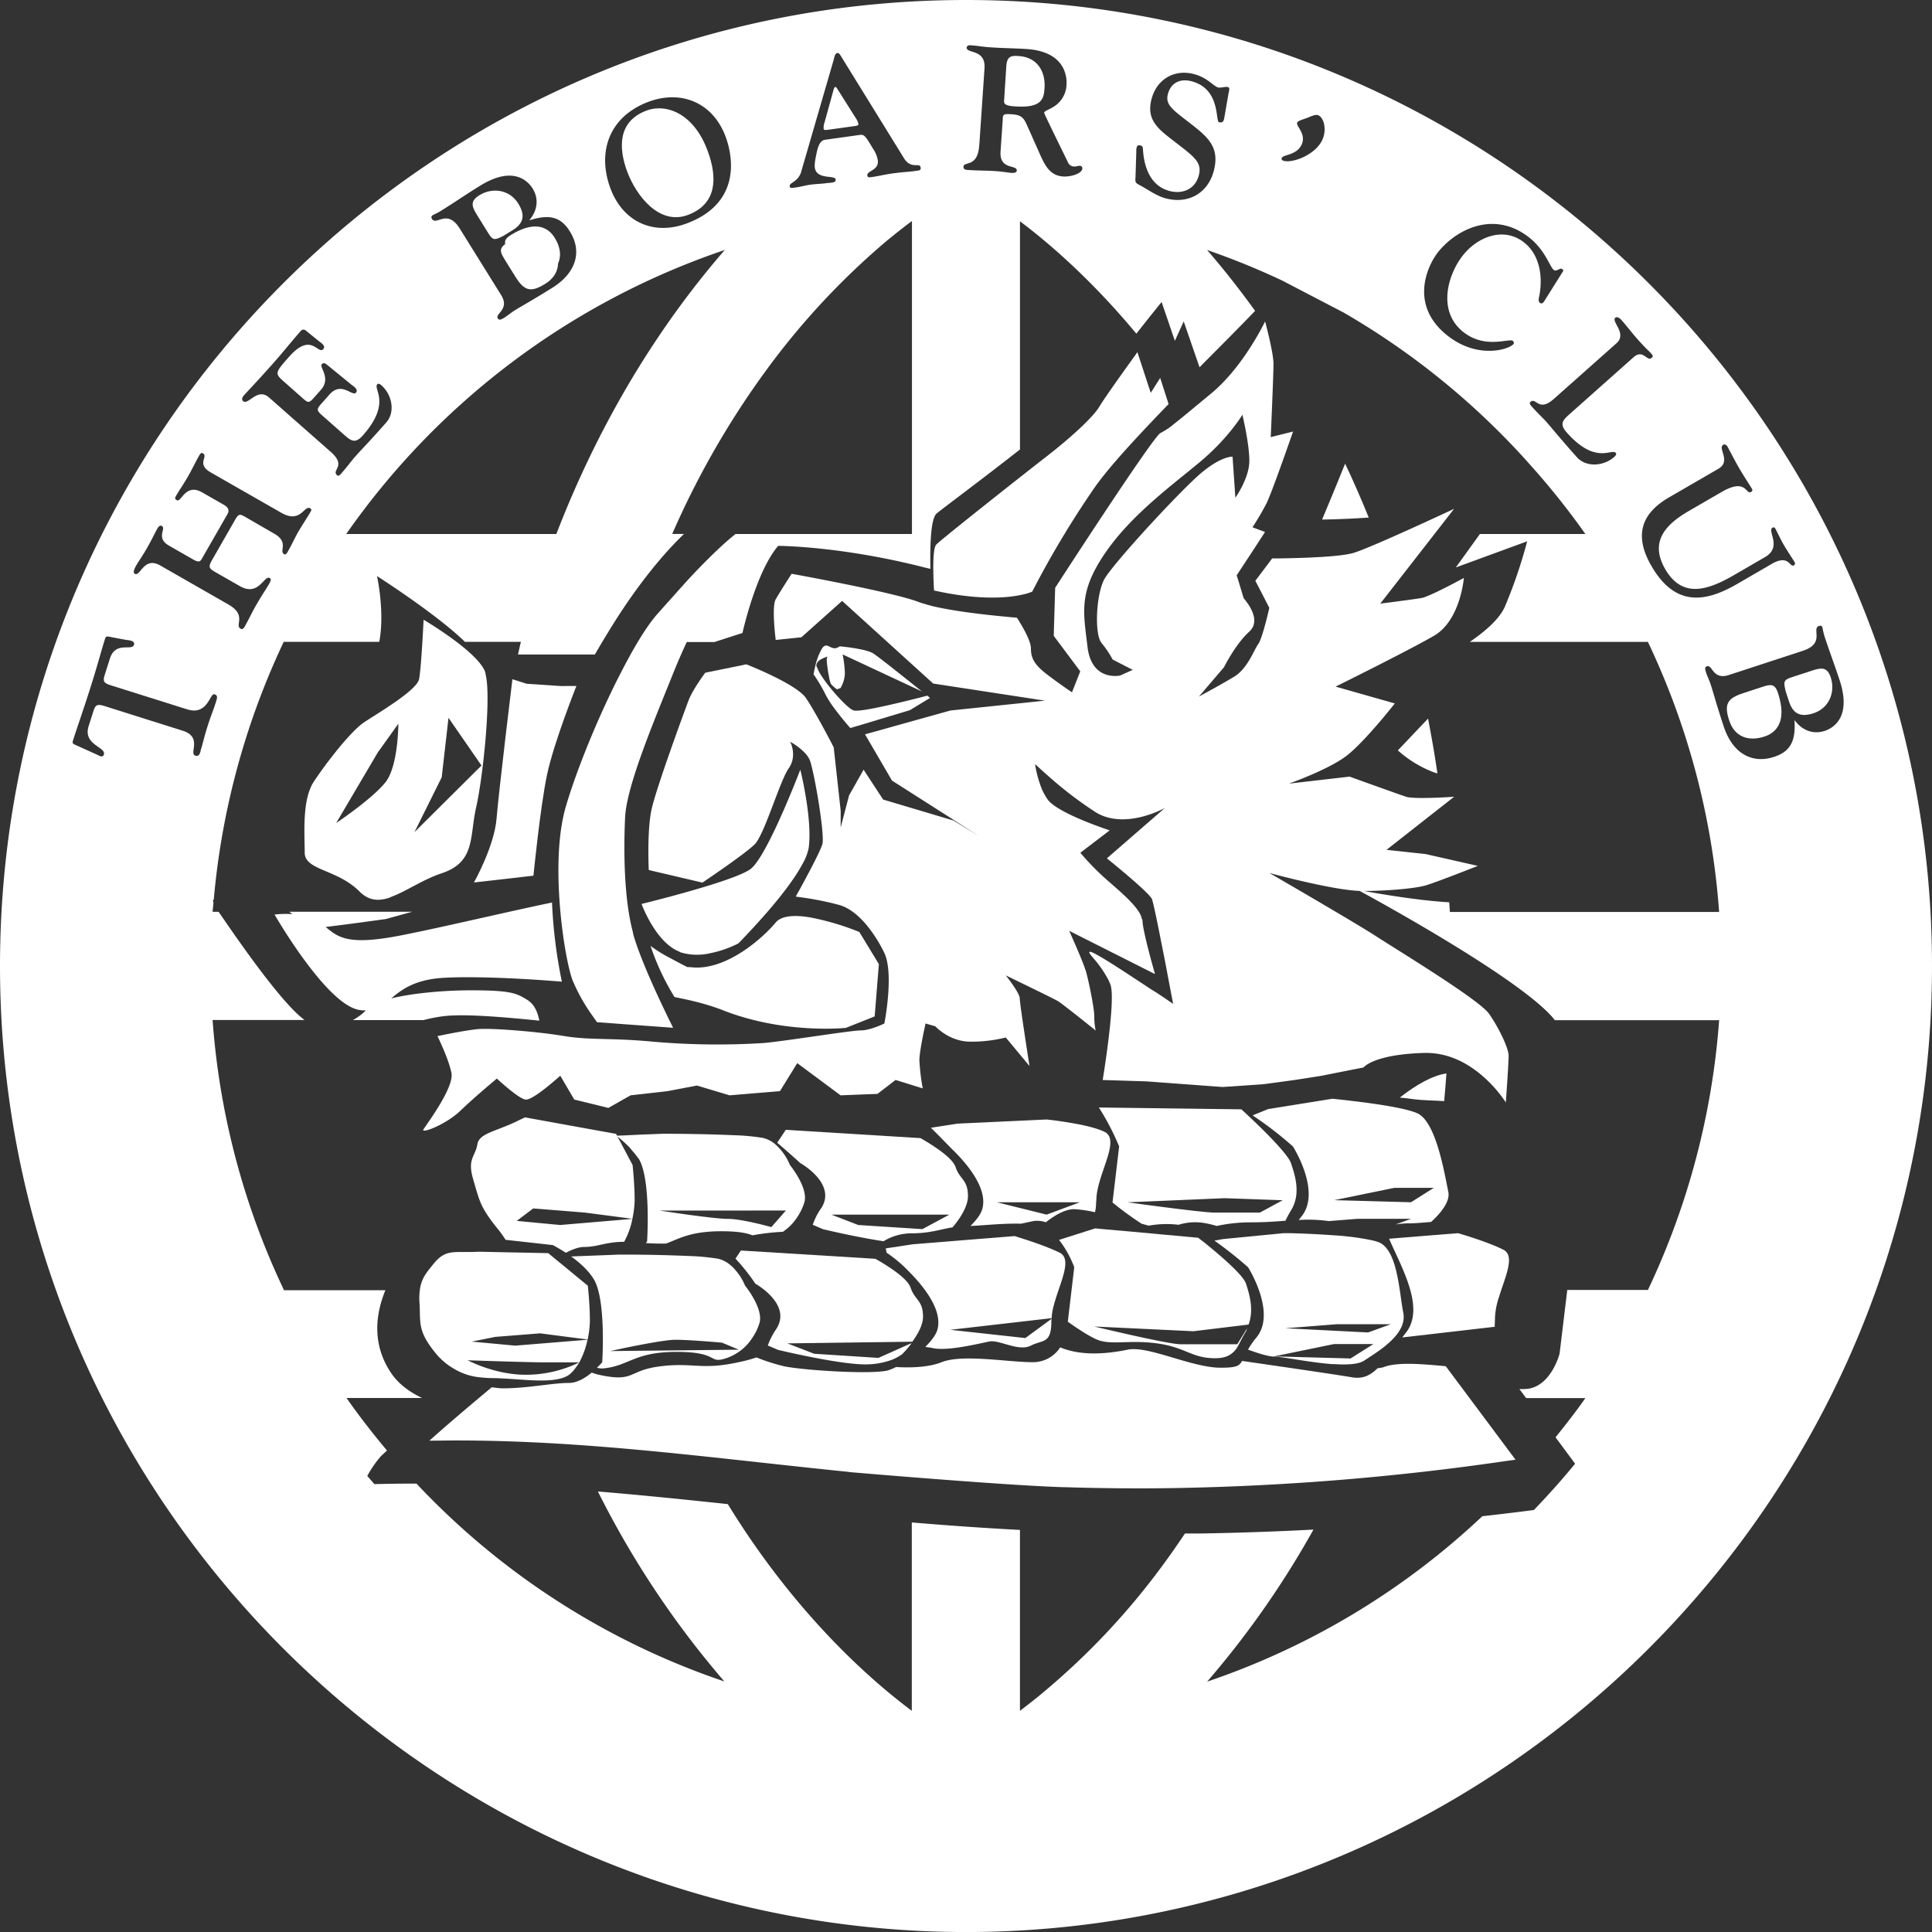 <svg xmlns="http://www.w3.org/2000/svg" viewBox="0 0 854.27 854.27"><rect x="0" y="0" width="854.27" height="854.27" fill="#333333" stroke="none"/><defs><style>.cls-1{fill:#fff;}</style></defs><title>Asset 2</title><g id="Layer_2" data-name="Layer 2"><g id="Layer_1-2" data-name="Layer 1"><path class="cls-1" d="M129.13,404.2a42.93,42.93,0,0,0-7.73.18s22,38.33,36.6,42a15.64,15.64,0,0,0,3.75.42,25.83,25.83,0,0,1-5.69,4.25h31.2a72.47,72.47,0,0,1,9-1.74c8.44-1,24.23.14,42.22,2-.69-3.38-1.92-7.12-5.46-9.28-4.66-2.84-6.91-4.14-24.88-4.14-11.82,0-25.66,1.25-35.15,3.57,4.37-3.68,9.88-8,21.76-9,10.74-.82,31.59-.22,53.69,1.6a219.88,219.88,0,0,1-4.36-35c-20.22,4.21-46.91,10.59-65.9,14.37-24.22,4.85-28.49,1.14-34.2-3.56,10-1.17,26.64-3.51,26.64-3.51l11.67-3.22H127.91a13.21,13.21,0,0,1,1.22,1"/><path class="cls-1" d="M584.58,229.72s8.07,0,20.63-.87q-5-12.38-10.44-23.83c-4.94,12.25-10.18,24.7-10.18,24.7"/><path class="cls-1" d="M618.08,331.8a51.23,51.23,0,0,0,15.78,9.64c.49.19,1.1.37,1.72.54-1.19-8.31-2.62-16.32-4.14-24.24Z"/><path class="cls-1" d="M619,485.33c1.58.14,3.26.31,5,.56,5.49.77,10.33.65,14.57,1,.39-4,.67-8.14,1-12.24-6.26.88-13.61,5.17-20.6,10.64"/><path class="cls-1" d="M375.33,650.89s73.39,6.3,96.8,6.74c15.28.45,31.1.62,47.63.34A1148.64,1148.64,0,0,0,665.31,646.1c1.51-.22,3.34-.45,4.81-.66l-30.85-41.35c-10.19-.93-21.52-2-27.63.47a19.12,19.12,0,0,1-2.51.44c-3.07,3-6.39,4.86-11.3,4-8.91-1.5-37.95-5.69-48.62-7.24-1.23,2.3-2.67,3-9.48,3-12.81,0-31.82-9.78-41-8-7.15,1.46-19.59,3.34-29.94-1a14.33,14.33,0,0,1-12.14,6.56c-11,0-31.12-3.68-40.28,0-6.37,2.53-15.25,2.44-20.15,2.13a26.85,26.85,0,0,1-3.65,1.52c-7.35,1.82-36.63,0-45.77-1.82a85.56,85.56,0,0,1-12.31-3.94,63.07,63.07,0,0,1-7.85,2.1c-16.45,3.66-20.11,0-34.74,1.84s-11,7.34-27.48,3.64a28,28,0,0,1-2.77-.88c-2.76,2.29-6.39,4.58-10.05,4.58-7.33,0-18.32,2.39-29.3,2.39-1.5,0-3.25-.3-4.89-.46-9.51,7.94-19.91,16.74-27.54,23.6,3.88,0,7.86-.09,11.92-.09,58.46,0,112.84,7.77,173.53,13.9"/><path class="cls-1" d="M456.41,261.6a419.48,419.48,0,0,1,27.44-45.81c6.7-9.63,19.67-23.45,32.86-37.13L513,167.11l-4.18,6.59-5.9-18s-.2.3-.59.85c-2.72,3.77-13.78,19.12-16.21,23.23-2.75,4.69-12.81,13.86-23.08,21.83S416.76,238,414,240.78c-1.66,1.7-1.46,12.07-1,20.32,30.3,6.75,43.41.5,43.41.5"/><path class="cls-1" d="M374.17,454.43l12.58-5,1.86-23.12L380.52,413l-.55-.91a117,117,0,0,0-21.58-6.41,7,7,0,0,1-.71-.12c-6.3-1-12.16-.77-14.76,2.43-4.66,5.61-17.94,18-31.85,19.67a25.47,25.47,0,0,1-5.77,0c-.49-.07-1,0-1.45-.07-3.16-1.6-5.42-2.84-7.59-4a59.49,59.49,0,0,1-8.62-5.36,109.07,109.07,0,0,0,10.6,22.63c3.41.7,6.79,1.38,9.78,2.17a99.87,99.87,0,0,1,11.09,3.45c27.46,11,55.07,8,55.07,8"/><path class="cls-1" d="M247.87,303.34l-15-1-6.3-2s-6,49.24-7,61.57-10,28.29-10,28.29l26.3-3s3-30.29,6-44.58,13-39.3,13-39.3Z"/><path class="cls-1" d="M300.22,420.71a5.32,5.32,0,0,0,.88.44,25.47,25.47,0,0,0,12.89.34,47.84,47.84,0,0,0,10.7-3.48c1-.46,1.73-.82,1.73-.82l1.33-1.34c2-2.07,6.14-6.46,10.69-11.63,6.05-6.9,12.67-15.22,16.34-22.11a23.64,23.64,0,0,0,2.77-7c1.83-12.82-3.68-34.78-3.68-34.78s-14.64,38.43-22,43.93-48.2,15.44-48.2,15.44,6.09,16.74,16.51,21"/><path class="cls-1" d="M371.28,285.77c-3.76,2.9-5.34-2.73-7.84,1a27.59,27.59,0,0,0-3,8c-.43,1.86-.73,3.37-.73,3.37a67,67,0,0,1,5.33,9,1.09,1.09,0,0,1,.09.18,46,46,0,0,0,4.18,6.39c3.18,4.3,6.65,8.2,6.65,8.2l3.42-1,3.57-1.06,9.4-2.84,10-3,8.87-5.41-1.19-1c-3.31.87-14.78,3.81-23.28,5.5-4.54.89-8.29,1.42-9.39,1C374.1,313,362.95,300,361.49,295.55a9,9,0,0,1-.53-1.11c0-2.19,2.23-3.17,4.9-4.12a5.37,5.37,0,0,0-.31,1.6,54.41,54.41,0,0,0,1,7.15,13.53,13.53,0,0,0,.85,3.35,16.55,16.55,0,0,0,2.67,2.38l1.65-.6s.34-.76.54-1.14a12.66,12.66,0,0,0,1.22-7.08,46.17,46.17,0,0,0-.91-6.62l35.09,16.39c-6.3-5-19.08-15.28-21.57-16.84-3.32-2.11-14.79-3.13-14.79-3.13"/><path class="cls-1" d="M616.57,525.22H634l-10.1,6.38L590,530.67ZM575.38,538c-.46.59-.7.92-1.13,1.45a63.74,63.74,0,0,1,13.29.48l12.57-1h23.77l-6.82,2.5a36.1,36.1,0,0,1,6.2-.51c2.5,0,5.84-.3,9.52-.62a39.33,39.33,0,0,0,4.35-4.56c2.34-3,3.83-6,3.27-8.71-1.87-9.14-5.52-31.13-13.76-34.8-4.41-1.95-14.76-3.63-23.5-4.78l-6.1-.75c-4.58-.55-7.91-.87-7.91-.87l-11.34,1.83L570,488.91l-9.29,1.5-4.95,2-1.91.77a162.22,162.22,0,0,1,17.84,13.74S584.51,527,575.38,538"/><path class="cls-1" d="M541.54,529.8l25.62.91-10.09,5.46H537c-5.51,0-38.45-4.55-38.45-4.55Zm-46.69-22.9-2.93,24.79a138.42,138.42,0,0,0,12.87,9.4l3.11.87a43.9,43.9,0,0,1,13.21-.4,24.59,24.59,0,0,1,11.28-.8,47.19,47.19,0,0,1,5.61,1.32,70.2,70.2,0,0,1,14.81-1.6c6.6,0,11.29-.37,15.58-.71a45.5,45.5,0,0,1,2.42-4.51c4.55-7.31,1.83-15.58,0-21-1.36-4-12.53-15-18.4-20.48-2.06-1.94-3.44-3.22-3.53-3.27l0,0-63-.81a110.4,110.4,0,0,1,9,17.29"/><path class="cls-1" d="M477.47,531.61l-14.68,5.46-22-5.46Zm-55.86-22.89c9.17,9.15,14.66,18.31,12.8,25.62-.61,2.51-2.74,5.17-5.29,7.74,5.95-.24,14.56-1.22,22.34-1,2.46-.5,4.59-1,5.86-1.23a12.42,12.42,0,0,1,5.13.59c3.34-2.62,8.16-5.79,12.53-5.79a55.91,55.91,0,0,1,9.2,1.36,19.55,19.55,0,0,0,.48-4.31c0-.41.11-.54.11-1a23,23,0,0,1,.5-4.45c2-10.34,9.56-22.54,3.19-25.75-2.85-1.42-7.34-2.56-11.79-3.43l-.88-.15c-6.67-1.27-13-1.92-13-1.92l-39.35,1.83-11.85,1.83c3.06,2.9,6.19,6.25,10,10.09"/><path class="cls-1" d="M419.78,537.07l-11.92,6.41-28.36-1.82-11.9-4.59ZM363,534.36a29.09,29.09,0,0,0-3.63,7.2l4.55,1.95s14.41,3.48,26.75,5.32a23.81,23.81,0,0,1,12.25-3.49c8.34,0,12.68-1.77,18.25-2.64.4-.47.74-.86,1.19-1.44.08-.11.13-.14.18-.22,2.55-3.31,5.46-8,5.46-12.16,0-7.35-3.67-7.35-5.47-12.82-1-3-5.56-6.5-9.5-9.12-3.21-2.14-6.06-3.72-6.06-3.72l-1.33-.06-58.19-3.58-3.8,5.7c5.6,4.77,10.22,9,10.22,9s16.46,9.14,9.14,20.13"/><path class="cls-1" d="M347.49,535.26l-6.43,7.33s-12.81-3.64-19.22-3.64-30.2-3.68-30.2-3.68Zm-136.57-8c1.58,5.18,3.07,8.64,9.29,16.26a56.07,56.07,0,0,1,3.36,4.69l20.87,2.32s2.58,1.35,5.78,3.41c2.72-1.42,5.56-2.57,8.11-2.57,5.91,0,9.72-2.3,17.65-2.28a35.23,35.23,0,0,0,3.65-10.14l-31.93,2.71-19.22-1.82,7.31-5.51,22.89,1.84,20.94,2.75a42.6,42.6,0,0,0,1-8.25c0-7.3-.91-15.56-.91-15.56l-1.84-3.45L274.35,505,273,502.55a54,54,0,0,1,4.61,4.05c.35.32.63.61.92.93s.64.83,1,1.26a22.51,22.51,0,0,1,2.24,2.76c.21.28.51.54.68.82,5.49,9.15,3.67,36.61,3.67,36.61l-.57.65a87.07,87.07,0,0,0,9,.22c5.93-2.21,10.83-5.43,24.51-5.43,7.79,0,11.44.91,13.68,1.8a98.83,98.83,0,0,1,13.43-1.56c.32-.21.61-.44.9-.66a21.55,21.55,0,0,0,5.22-5.49,24.07,24.07,0,0,0,3.38-6.9c1.86-6.42-6.38-16.46-6.38-16.46a24.62,24.62,0,0,0-6.28-9,12.94,12.94,0,0,0-5.63-3,98.09,98.09,0,0,0-13.13-1.2c-5.5-.25-11.5-.41-16.88-.51h-.14c-7.67-.13-13.8-.14-13.8-.14l-6.92.27-2.46.09L277,502l-4.16.16-.43-.79-1.13-.22-5-.89-32.37-5.87-1.78-.33c-1,.55-1.76.83-2.67,1.28-9.72,4.92-17.55,5.58-18.37,10.62-.91,5.5-4.59,6.39-1.84,15.55.65,2.23,1.14,4.05,1.66,5.72"/><path class="cls-1" d="M624.41,546.91l-10.19.82c5.51,12.82,16.26,30.9,7.2,41.83-.51.63-.88,1.2-1.38,1.82l40.88-4.72c0-.48,0-1,.05-1.47,0-.85.06-1.42.06-2.43a32.89,32.89,0,0,1,1.83-9.41c2.74-9,7.24-18.09,1.83-20.79-7.31-3.68-20-7.28-20-7.28l-11.86.94Z"/><path class="cls-1" d="M589.9,594.29h17.39l-10.1,6.38-33.86-.92Zm1.3-8.77H615l-10.07,3.65-36.59-1.86Zm-1.84,17.61c5.82.4,11,.23,13.68-1.41l2.66-1.75c7.22-4.64,16.42-11.42,14.78-19.55-1.82-9.15-2.42-27.39-10.65-31.06a23.65,23.65,0,0,0-3.43-1,119.28,119.28,0,0,0-16.77-2.16c-7.49-.55-14.76-.81-18.81-.92-.39,0-.89,0-1.2,0-1.28,0-2.15,0-2.15,0l-.91.08-2.68.27-11.25,1.1-11.85,1.15-3.48.63-.31.06a175.19,175.19,0,0,1,14.86,11.76s12.81,20.16,3.65,31.14a34.72,34.72,0,0,0-3.67,5.29c4.46,1.63,9.11,3.08,11.56,3.08,3.49,0,15.69,2.62,26,3.36"/><path class="cls-1" d="M552.08,585.68c2.41-6.51.42-13.32-1.15-18.11-1.42-4.23-13.25-14-18.53-18.27l-2.62-2-3.31-.31-12.09-1.1-15-1.38-11.33-1-3.77-.36-16,5.09A46.54,46.54,0,0,1,475,560.31l-2.85,24.11c5.05,3.59,11,7.45,14.25,8.39,6.38,1.83,14.23-.5,26.12,1.33s14.64,6.42,24.73,6.42c3.45,0,5.38-.73,6.89-1.73a9.66,9.66,0,0,0,3.33-3.81c1-1.8,1.91-3.85,3.49-6.37.27-.43.3-.93.52-1.37l-4.4,7.1H521.93c-5.5,0-38.08-7.84-38.08-7.84l43.83,2.09Z"/><path class="cls-1" d="M465.41,579.49c2.09-10.34,9.47-22.46,3.12-25.61-2.13-1.07-4.69-2.08-7.28-3.08-1.65-.63-3.32-1.22-4.89-1.75-1.8-.62-3.29-1.08-4.58-1.5l-3.18-1-28,2.26-8.31.68-8.69.69L391.65,552l.22,1.14.13.75a58.34,58.34,0,0,1,9.73,8.17c9.15,9.18,14.66,18.33,12.83,25.65-.64,2.55-2.83,5.23-5.41,7.85l2.67.38c6.4,1.82,21-1.87,25.61-2.76s12.8,4.58,18.31,1.84c3-1.53,5.46-1.56,7.06-3,1.28-1.15,2.09-3.09,2.09-8,0-.29.08-.6.09-.89l-11.61,8.52L420.17,588,465,582.85a26.16,26.16,0,0,1,.41-3.36"/><path class="cls-1" d="M408.13,582.22c0-7.33-3.65-7.33-5.47-12.8-1-3-5.55-6.5-9.5-9.1-3.2-2.12-6.06-3.71-6.06-3.71l-1.34-.09-58.16-3.58-2.39,3.58A88,88,0,0,1,334,567.61s16.49,9.13,9.17,20.14a31.07,31.07,0,0,0-3.66,7.19l4.55,1.94s26.57,6.41,38.47,6.41a33.28,33.28,0,0,0,9.73-1.35,20.06,20.06,0,0,0,6.74-3.24,46.86,46.86,0,0,0,3.52-4.07,1.47,1.47,0,0,0,.18-.2c.11-.16.2-.39.33-.54l-14.61,6.53L360,598.59,348.15,594l55.25-.74c2.32-3.21,4.73-7.34,4.73-11"/><path class="cls-1" d="M269.82,597.4s22.46-5,28.86-5,20.55,1.28,20.55,1.28l7.49,3.11Zm53.34-37.83a13,13,0,0,0-5.63-3,103,103,0,0,0-13.72-1.23c-2.11-.11-4.25-.17-6.48-.25-3.74-.12-7.47-.2-10.88-.27-2.48,0-4.77-.07-6.71-.08-3.71,0-6.16,0-6.16,0l-2.8.12-18.22.71c3.59,2.6,7.54,6,10.05,10.15,5.5,9.15,3.67,36.63,3.67,36.63s-1,1.12-2.34,2.44a11.66,11.66,0,0,0,2.33.31c11.9-.94,13.73-7.34,32.95-7.34s13.74,5.5,22,2.76a22.51,22.51,0,0,0,6-3.16,21.49,21.49,0,0,0,5.23-5.5,24.41,24.41,0,0,0,3.38-6.9c1.84-6.42-6.39-16.5-6.39-16.5a24.92,24.92,0,0,0-6.27-8.92"/><path class="cls-1" d="M201.27,605.53a27.11,27.11,0,0,0,9.9,3.36,61.63,61.63,0,0,0,8,.48c.89,0,2,.11,3,.14,10,.43,23.63,2.52,29.49-1.64a15.58,15.58,0,0,0,3.28-3.68,18.3,18.3,0,0,0,1.23-1.8,53.92,53.92,0,0,1-23.74,5.49c-13.74,0-25.63-6.41-25.63-6.41s26.54.92,33.86.92h15.54c.16-.33.28-.69.46-1a36.31,36.31,0,0,0,3.12-9L227.82,595l-19.23-1.79L219,591.13l19.83-1.57,21,2.73a42.38,42.38,0,0,0,1-8.21c0-7.34-.92-15.57-.92-15.57l-10.68-8.81-3.68-3-3.14-2.6-14.84-.3-6-.12-9.7-.21c-11.31.63-14.67-1.67-20.62,5.91-2.66,3.36-5,5.9-5.64,11.21a28.76,28.76,0,0,0-.13,5.5c.13,1.5.13,2.73.16,4,.13,6,.13,9.87,6.93,18.18a29.27,29.27,0,0,0,8.73,7.28"/><path class="cls-1" d="M148.66,363.9,167,332.79,176.14,320s0,18.35-5.5,25.62-22,18.31-22,18.31m46.67-20.24,3-26.3,14.59,21.1-29.65,29.47ZM171.94,397c.54-.17,1.12-.48,1.67-.69,6.39-2.43,13.44-7.43,21.7-10.18,15.06-5,12.25-16.23,15.25-29.27,2.91-12.68,6.73-48.27,4.18-58.56-.06-.29-.1-.79-.16-1-3-9-27.28-23.27-27.28-23.27s-1,21.26-2,26.26S167,315.38,161,319.38s-17,18.26-22.27,26.29-4,23.28-4,31.29S149,384.17,159,394.23a13.2,13.2,0,0,0,3,2.31c3.14,1.73,6.43,1.58,9.91.5"/><path class="cls-1" d="M225.93,103.86c-3.77,2.3-2.93,4-.89,7.31l4.39,7.16c3.72,6.07,6.47,6.85,12.69,3.06s7-10,3.18-16.2c-2.35-3.84-7.72-8.46-19.37-1.33"/><path class="cls-1" d="M215.95,103.17c2,3.24,2.85,3.1,6.84,1l4-2.47c5-3.13,5.38-6.84,2.34-11.74-3.78-6.08-11.31-7.27-17.21-3.61-4.5,2.81-3.06,5.39-.71,9.17Z"/><path class="cls-1" d="M223.31,115l4.61,7.4c3.92,6.28,6.79,7.07,13.2,3.07s7.18-10.43,3.2-16.84c-2.47-4-8.11-8.73-20.14-1.24-3.89,2.43-3,4.17-.86,7.6"/><path class="cls-1" d="M449,47.06c11.8.8,12.56-3.52,12.86-8.1.52-7.61-3.43-13.65-11.28-14.17-2.89-.2-5.28-.36-5.61,4.29l-1,15.69c-.14,1.95,2.73,2.13,5.07,2.3"/><path class="cls-1" d="M304.42,94.95c12.47-4.85,12.95-16.13,8.48-28.24C307,50.57,294.92,45.39,285.57,49c-12.25,4.77-12.18,16.19-8.28,26.77S291.45,100,304.42,94.95"/><path class="cls-1" d="M366.72,57.3l10.48-1.46c1.38-.2,2.48-.27,2.37-1a7.11,7.11,0,0,0-1.25-2.73L370.06,39c-.55-.55-.32-.59-.71-.53-.15,0-.45.14-.71,1l-4,14.47a7.1,7.1,0,0,0-.45,3c.1.76,1.17.54,2.56.35"/><path class="cls-1" d="M800.79,296.66l-8.59,2.8c-3.62,1.19-3.67,2-2.57,6.41l1.46,4.44c1.84,5.62,5.36,6.84,10.82,5.06,6.8-2.23,9.74-9.24,7.59-15.83-1.65-5-4.51-4.26-8.72-2.88"/><path class="cls-1" d="M779,303.8l-8.28,2.71c-7,2.3-8.47,4.89-6.12,12.07s8.41,9.45,15.58,7.1c4.43-1.45,10.39-5.78,6-19.23-1.42-4.36-3.32-3.91-7.17-2.65"/><path class="cls-1" d="M806.68,323.21c-4.66,1.52-9.64,0-13.06-4.65l-.15.05c.66,9.77-2.41,13.89-9.06,16.06-9.76,3.19-18.36-1.53-22.29-13.61-3.61-11-4.52-14.8-5.73-18.48-.58-1.77-1.5-3.6-2-5.15-.56-1.7-.65-2.49.39-2.83,2.44-.8,2.52,6.21,9.69,3.86l32.69-10.69c10.2-3.34,3.57-9.84,7.19-11,1.19-.39,1.4.52,1.52.89a29.88,29.88,0,0,0,1.15,4.53c2.06,6.28,4.42,12.46,6.44,18.69,5.93,18.12-5,21.77-6.77,22.35m-319.7-39a44.15,44.15,0,0,1,5,7.4l8.87,4.56-5.56,2.5s-12.58,2.85-14.43-12.61-3.95-24.11,7.43-41,28.87-29.69,41.87-40.47,19.18-21.23,19.18-21.23,3.07,12.72,3.07,20.39-6.18,16.31-6.18,16.31L545,201.93s-4.73-.37-13.62,7-39.41,40.4-43.1,47.23-4.36,24.33-1.27,28.05m143.35,93.43-17.28-1.87,29.89-23.47s-17.54,1.23-21.24,0-25-8.9-25-8.9l-26.82,3.1s17.56-6.18,25.58-12.38,21.26-23.08,21.26-23.08l-26.2-7.44s31.78-15.69,43.51-22.48,13.21-25.57,13.21-25.57-15.06,8.26-18.78,8.89-18.18,2.47-18.18,2.47L642.94,225S606.63,242,598.61,244.44c-3.71,1.14-11.56,1.74-19,2.07-5.87.26-11.27.36-14.37.4h-2.73l-3.1,4.14-4.34,5.75,2.72,5.24,3.47,6.74s-3.07,13.59-4.95,16.07-4.55,10.73-10.74,14.45S530.12,308,530.12,308l11.11-13s5-10.13,11.14-15.69c4.4-4,1.29-9.74-.88-12.77-.87-1.23-1.6-2.06-1.6-2.06L548.25,259l-.81-2.63-.61-2,7.53-11.45,5-7.7-5.56-2.07A117,117,0,0,0,560,222.58c2.48-4.94,11.75-31.77,11.75-31.77l-9.87,2.47s1.22-27.41,1.22-32.39-3.71-18.77-3.71-18.77-9.52,20-23.73,31.76c-5.74,4.74-9.74,8.09-13,10.74-1.14.92-2.3,1.87-3.22,2.57a31.5,31.5,0,0,1-6.28,4.25c-3.11,1.22-46.6,68.47-46.6,68.47l-.4,13.54-.14,4.5-.08,3.21,11.58,15.5.14.18L474,306.12s-2.27-1.52-5-3.47c-2.27-1.62-4.88-3.52-7-5.19-4.55-3.72-6.16-6.43-6.16-10.74,0-2.4-1.84-6.19-3.54-9.18-1.36-2.46-2.65-4.41-2.65-4.41s-2.36-.19-5.93-.54c-7.65-.73-21-2.21-30.32-4.33-1.52-.34-2.86-.71-4.1-1.09-.95-.28-2-.56-2.78-.86-10.75-4.34-56.49-12.6-56.49-12.6s-5.18,8-7.06,11.34c-1.71,3.13-.23,15.93,0,17.6,0,.13,0,.35,0,.35l.39-.07,11-1.15,18-16.08,40.26,36.54,46.69,7.15,2.74.41-3.95.42-37.83,3.94-22.85,6.37-9.64,2.71-3.65,1-1.65.45,11.93,20.46,38.37,24.47-11.14-6.8-31.15-9.28-8.64-13.21-2.74,4.85-3.68,6.53-3.71,14.19v-7.42l-2.39-21.75-.69-6.29s-8.06-15.69-12.36-21.89S330,293.74,330,293.74l-2.1.45-16.06,3.27s-5.57,7.42-7.42,12.34-14.24,38.56-16.32,48.1-1.24,26.8-1.24,26.8l23.73,5.56s18.76-12.59,23.1-16.92,11.13-28.06,15.06-33.64.63-11.74.63-11.74,6.82,3.73,8.64,8.05,6.82,33,5.6,37.32a38.71,38.71,0,0,1-1.53,3.65c-2.27,4.86-6.34,12.41-8.62,16.56-1,1.75-1.62,2.9-1.62,2.9l2.62.36a137.21,137.21,0,0,1,16.57,3.33c5,1.45,9.37,5.34,13.08,10.07a61.52,61.52,0,0,1,6.92,11.19c4.34,9.29,0,31.17,0,31.17s-6.18,3.06-10.51,3.06-35.1,5-43.11,5.59a328.42,328.42,0,0,1-48.7-.61c-7.54-.72-13.3-.94-18.44-1.09-8-.23-14.19-.28-20.56-1.37a.54.54,0,0,0-.18,0c-10.51-1.86-32.37-3.71-38.55-3.07s-17.56,3.07-17.56,3.07,4.92,9.9,6.19,16.31-11.12,22.86-12.38,24.94,9.9-2.08,16.32-8.25S219.7,476.9,219.7,476.9s9.26,8.67,12.57,9.29c2.07.37,7.39-3.71,11.24-6.9,2.32-1.94,4.23-3.63,4.23-3.63l6.18,10.53,9.44,2.3,5.18,1.29.43.11,2.56-1.42,5.52-3.15,1.8-1,12.62-1.42,3.7-.43,11-2.09,2-.39.59.18,13.84,4.15,22.27-1.85,7.65-12.38,19.16,14.23,16.32-.64,8-6.16,12,3.73a95.5,95.5,0,0,1-1.47-12.39c0-4.32,2.73-16.3,2.73-16.3l4.3,1.24s6.19,6.79,15.46,6.79a62.73,62.73,0,0,0,15.7-1.84l10.49,12.61s-4.31-27.48-4.31-29.92-6.18-10.15-6.18-10.15,21,10.15,23.08,11.38,16.68,13,16.68,13a27.86,27.86,0,0,1-.61-6.16c0-3.72-2.46-15.67-3.69-20-.09-.37-.41-1.07-.55-1.56-1.82-5.23-6.88-16.37-6.88-16.37l29.77,15,8.18,4.13s-.65-2.25-1.48-5.32c-1.19-4.4-2.77-10.46-3.56-14.67a26.35,26.35,0,0,1-.5-3.76c0-.24-.29-.6-.33-.89-.92-4.58-8.75-11.21-15.39-17a113.85,113.85,0,0,1-11.74-12l.42-.33,12.56-9.58s-22.87-7.42-27.4-13.6a25.54,25.54,0,0,1-3.43-6.89,48.69,48.69,0,0,1-2.18-8.81s2.6,2.41,6.06,5.46a173,173,0,0,0,20.75,15.83c13,8,30.56-1.87,30.56-1.87l-25.61,22.26s18.78,15.07,20,18.15c.06.15.2.78.28,1.11.55,2,1.55,6.7,2.75,12.71.33,1.56.6,3.07.93,4.73,1,4.89,2,10,2.83,14.5l2.5,13.16s-6.18-4.32-8.67-5.79c-.77-.45-3.59-2.35-7.1-4.64-7.81-5.15-19.26-12.63-20.94-12.63-1,0,.27,1.47,2.06,3.55a47.23,47.23,0,0,1,5.29,7.56,18,18,0,0,1,1.92,4.32c0,.14,0,.41.06.57,1.52,8.8-3.76,40.7-3.76,40.7l19.37.61L532,480l2.8.21,5.78.42,4.59-.29,10.36-.71,3.21-.23,13.61-1.85,7.59-1.18,4.4-.69,7.39-1.48L602.91,472s4.35-5.79,26.82-6.42c11.79-.31,21.06,5.71,27.29,11.52a57.07,57.07,0,0,1,8.81,10.36s.2-2.83.44-6.4c.36-5.3.8-12.26.8-14.24,0-3.34-4.32-12.37-8.67-18.58S618,420.17,608.5,414,561.26,386,561.26,386s27.62,7.53,39.94,7.94c8,4.33,72.94,39.88,86.31,57.15h72.64a335.35,335.35,0,0,1-31.49,119.28H693l-3.4,28.16s-3.95,15.67-15.78,15.67l-2,0c1,1.28,2,2.67,3,4H701c-4.18,6-8.65,11.67-13.19,17.34q4.33,5.81,8.65,11.67c-5.79,7.08-11.9,13.88-18.22,20.47-7.21.93-14.73,1.85-22.8,2.74a332.82,332.82,0,0,1-121.67,73.14,404.77,404.77,0,0,0,47-67.22c-15.84.82-32.47,1.44-50,1.72-2.32,0-4.52,0-6.82,0-2.9,4.3-5.82,8.57-8.73,12.53a318.2,318.2,0,0,1-53.52,57.37c-4.09,3.49-7.71,6.19-10.71,8.52v-80c-16.48-.86-32.38-2-47.82-3.3v83.28c-17.54-13.08-51.11-42.1-81.36-91.39-19.39-2.07-38.43-4-57.44-5.59a408.06,408.06,0,0,0,55.91,84A332.8,332.8,0,0,1,184.15,656q-9.68,0-18.62.23-1.57-1.8-3.13-3.61a48.77,48.77,0,0,1,5.89-8.59c.92-.94,1.89-1.74,2.83-2.65-6.27-7.49-12.29-15.2-17.9-23.23h33.42c-5.42-2.58-10.32-6.09-13.56-10.83-7.62-11.15-8-23.85-2.67-36.83H125.58A333.83,333.83,0,0,1,94,451h40.66c-11.37-8.26-34.19-42.4-38-47.82H94c.1-1.36.28-2.7.39-4.06a5.41,5.41,0,0,1-.22-1.18l.35-.15a335.24,335.24,0,0,1,30.94-114H167.7c2.53-13.24-1-29.07-1-29.07s26.36,16.82,38.86,29.07h24.78c-.48,1.81-.85,3.77-1.31,5.61h34q3.85-6.66,8.12-13.49c10.36-16.56,21.4-30.32,31.3-39.82h-5.21a378.28,378.28,0,0,1,41.64-72.49,329.51,329.51,0,0,1,53.52-57.38c4.18-3.4,7.7-6.18,10.84-8.5V236.12h-78c-8.4,6.54-20.57,19.74-20.57,19.74-1.56,1.69-3.13,3.47-4.76,5.27l-1.77,2c-1.8,2-3.59,4-5.38,6-.62.74-1.29,1.47-1.91,2.16-4.65,5.17-10.23,14.36-15.77,25.1C265,315.67,255,340.2,250.19,356.65c-3.49,12-3.77,27.59-2.78,41.8,1.13,16.11,3.91,30.39,5.89,35.34.1.24.26.5.35.75a78.72,78.72,0,0,0,7.21,13C262.64,450.1,264,452,264,452l1.79.1,10.46.79,21.38,1.56-1.84-3.72c-1.34-2.76-3.27-6.78-5.42-11.44-3.82-8.35-8.16-18.52-10.29-25.89-.14-.47-.18-1.1-.33-1.61-3.93-14.83-4-36.39-3.36-50.17.6-14.16,12.9-43,21.8-65.22,0,0,0-.09.07-.14,1-2.48,2.11-5.08,3.28-7.71.68-1.55,1.4-3.1,2.12-4.67h12.25l12.39-4s5.92-27,15.78-38.51c0,0,27.59,0,65.06,9.63.78.19,1.49.34,2.26.54-.21-10.43.13-22.27,2.76-24.49S433.7,212.33,451,198.74V97.85c11.78,8.83,30.94,25,51.46,49.69,6.23-7.94,11.17-14,11.17-14l5.86,17.16,3.91-8.59,7,20.28c8.83-8.91,17.49-17.54,24.57-24.94-7.1-9.82-14.23-18.84-21.23-26.91a333.69,333.69,0,0,1,33.24,13.53l27.16,14.15A334.78,334.78,0,0,1,674.34,203l2.15,2.41A334.61,334.61,0,0,1,701,236.12H654.37l-10.65,14.79,31.55-11.56a216.82,216.82,0,0,1-9.86,28.9c-2.43,5.52-8.82,11-15.52,15.58h78.76a333.51,333.51,0,0,1,31.49,119.41H641.09c-.05-1.46-.21-2.82-.27-4.27-13.64-.76-31.14-3.8-37.74-5,11.51-.05,23.06-1.21,27.26-2.46,4.36-1.23,23.12-8.64,23.12-8.64ZM88.74,332c-.43,1.34-.75,2.62-2.39,2.11-2.9-.91,3.32-8.19-5.53-11L46.33,312.23c-3.57-1.12-4.17-.5-5.13,2.55l-2,6.24c-2.65,8.41,7.79,9.24,6.73,12.59-.49,1.56-2,.6-2.9.14l-9.44-4.27c-.72-.31-1.76-.64-1.41-1.75,2.18-6.91,4-11.79,7.47-22.64s4.69-15.91,6.86-22.85c.36-1.12,1.4-.79,2.16-.63l7.1,1.34c.94.13,4.09.23,3.48,2.16-.94,3-8.44-2-10.83,6.64l-2,6.32c-1,3.06-.82,3.91,2.75,5l33.6,10.58c9.14,2.89,10-7.31,12.06-6.66,1.79.57,1.08,2,.41,4.15-.94,3-2,5.33-3.57,10.31s-2,7.52-3,10.49M60.36,249.83c1.16-2,2.58-3.9,4.59-7.42,2.32-4.05,3.6-6.91,4.72-8.85.54-.95,1.22-1.36,1.89-1,2.1,1.19-2.83,5.27,3.17,8.71l10.73,6.14c1.82,1,2.86,1.28,3.67-.14l11.48-20c1.12-2-.2-3.25-1.69-4.1l-9.52-5.44c-7.42-4.25-9.24,4.56-11.2,3.45-1.21-.7-.73-1.23-.19-2.21,1.59-2.77,2.86-4.37,5.26-8.56,2-3.51,3.16-6.17,4.82-9,.66-1.15,1-1.29,1.63-.95,2.57,1.46-3.11,4.66,3.5,8.45l31.19,17.85c8.58,4.9,10.09-3.55,12.73-2,.87.51.5,1,0,1.84-1.27,2.23-3.82,6.06-5.41,8.83-1.38,2.43-2.62,5.22-4.59,8.69-.54.94-1,1.2-1.52.92-2.36-1.35,2.28-5.24-4.26-9L109.19,229c-2.85-1.62-3.47-2.25-5.17.72l-10.31,18c-1.77,3.1-1.21,3.7,1.75,5.39l10.6,6.06c8.38,4.8,10.74-5,13.16-3.58.41.23,1,.41-.21,2.55-1.59,2.76-3.12,4.85-5.91,9.71-1.62,2.83-3,5.83-4.9,9.21-.46.81-1,1.41-1.86.9-2.71-1.54,3-5.9-5.36-10.68l-30.1-17.23c-7.37-4.21-8.76,5.12-11.32,3.65-1-.58.07-2.64.81-3.93m47.21-74.65c2.11-2.39,6.06-6.38,13.94-15.31,3.66-4.14,7-8.38,11.5-13.51a1.52,1.52,0,0,1,2.15-.19l6,4.87c.81.61,3,2,1.81,3.36-2.42,2.74-5.23-7.83-15.17,3.42-6.23,7.07-6.38,7.34-2.36,10.9l8.16,7.22c2.51,2.21,2.92,2.57,5.13.06l3.24-3.67c4.43-5-.78-9.94.25-11.1.36-.41.82-1.15,2.44.17l10.74,8.77c.81.61,3.22,2.11,2,3.51-1.65,1.88-6.38-5.22-11.74.85l-3.82,4.31c-2.36,2.69-1.46,3.07,1.92,6.06l7.47,6.59c3.62,3.2,5.51,5.28,9.22,1.09,12.77-14.47,4.42-20.4,6.37-22.61.21-.24.75-.49,1.86.49,4.55,4,6.29,11.69,2.06,16.46-7.83,8.88-11.15,12.16-13.72,15.08-1.6,1.81-3.52,4.47-6.35,7.68-.67.76-1.28.85-1.62.54-2.69-2.36,4.38-4-2.74-10.3L119,175.79c-5.24-4.64-9.2,3.61-11.54,1.55-.53-.46-.57-1.34.15-2.16m212.87-64.65C294.64,140.28,267,181.67,246,236.12H153.09A335,335,0,0,1,320.43,110.54m-129-15.48a27.83,27.83,0,0,0,4.14-2.21c5.62-3.5,11.07-7.27,16.63-10.67,16.2-10.09,22.36-.34,23.35,1.25,2.6,4.17,2.35,9.36-1.41,13.81l.09.14c9.34-3,14.08-1,17.78,5,5.44,8.74,2.9,18.21-7.88,24.93-9.86,6.13-13.33,7.93-16.64,10-1.58,1-3.13,2.32-4.52,3.18s-2.27,1.22-2.85.3c-1.36-2.18,5.44-3.93,1.45-10.35l-18.19-29.23C197.73,92,193,100,191,96.79c-.66-1.06.18-1.49.51-1.74m95.14-50c14.17-5.39,28.52,0,34.22,15.48,3.77,10.21,5.91,29.73-17.37,38.32-14.66,5.41-28.14-.81-33.61-15.62-5.9-16-.64-31.6,16.76-38.19M354.24,76l14.38-49.53c.37-1.31.55-2.82,1.55-3,.7-.09.88,0,2.2,2.21L399.74,70c3.24,5.13,7,1.55,7.33,4.1.19,1.31-.53,1.25-2.61,1.53-2.77.39-4.91.38-10,1.08-3.38.48-6.2,1.19-8.43,1.5-1.39.19-2.37.49-2.52-.6-.31-2.23,5.28-2.15,4.62-6.84a13.45,13.45,0,0,0-2.1-5c-3.38-5.67-3.87-6.38-5.88-6.11L365,61.78c-1.31.18-2.88.71-3.95,6-.32,1.63-1,4.47-.77,6.32.77,5.54,8.93,3.16,9.21,5.23.23,1.62-2.23,1.41-3.86,1.63-2.46.35-4.82.36-7.28.7s-4.51,1-6.74,1.26c-1.09.15-2.3.48-2.43-.52-.25-1.77,3.74-1.86,5.08-6.44M433,64.38l2.32-34.16c.59-8.69-8.06-6.39-7.88-9.19.05-.77.86-1.11,1.79-1,3.57.23,4.17.58,9.06.92,5.2.35,10.5.4,15.71.73,17,1.16,17.81,12.22,17.58,15.78a11.94,11.94,0,0,1-5.17,9.4c-2.37,1.63-4.67,2.18-4.72,3,0,.46,5.79,12.17,10.73,22.34a3,3,0,0,0,2.71,1.42c.78.05,1.59-.36,2.36-.3a1.07,1.07,0,0,1,1.09,1.16c-.15,2.41-5.39,3.77-8.5,3.56-6.13-.41-8.28-5.48-10.39-10.15L454,55.11c-1.56-3.53-2.92-4.32-6.79-4.59-4.12-.28-3.7.3-3.87,3L442.41,67c-.55,8.3,7.34,5.65,7.17,8.44-.05.7-.7,1.12-2.5,1-1.33-.09-3.4-.54-6.66-.76-4.18-.29-8.09-.23-12-.5-.86-.06-2.51.06-2.4-1.5.16-2.47,6.28.51,6.94-9.28m69.13,13.8.34-10.91c0-1.12-.14-3.5,1.75-3,1.2.31,1.17,1,1.22,2.09.54,7.85,3.43,15.92,11.79,18.08,5.88,1.52,11.34-.93,12.89-6.94,1.67-6.41-2.82-8.62-13.56-17.11-5.74-4.53-9.42-8.61-7.37-16.53,2.23-8.65,9.9-13.42,18.7-11.14,6.18,1.6,8.59,5.36,10.84,5.95,1,.25,3.17-.46,4.16-.21,1.14.28.61,1.36.31,3.13l-1.79,10.3c-.27,1.7-.73,2.55-2.38,2.11s.75-14.75-12.19-18.11c-5-1.29-9.12.7-10.41,5.74s2.57,7.11,11.51,14.16c7.14,5.63,11.29,10.15,8.8,19.72-2.56,9.86-11.22,14.77-21.09,12.22-4.59-1.2-8-4-12.09-6.11-1.76-.94-1.52-1.52-1.43-3.43m64.73-8.43c.62-1.51,6.77-1.08,8.84-6.12,1.9-4.61-2.73-7.87-2.08-9.45.3-.73,1.72-1.13,4.18-2,1.6-.6,3.86-1.77,5.08-1.27,2.59,1.06,3.8,6.28,2,10.54-3,7.19-14,11-17.55,9.51a.83.83,0,0,1-.51-1.22M635.45,112c8-10.39,24.8-19.18,40.39-7.23,7.48,5.74,9.35,13.16,11.2,14.59,1.17.9,2.81-1.09,3.67-.43.31.24.7.62.46.94l-7.91,12.6c-.4.67-1.25,2.28-2.3,1.47s-.43-2.39-.25-3.52c1.47-8.3.15-17.85-7-23.36-9.09-7-20.74-2.15-27.08,6.14-6.69,8.71-11.14,24.76.67,33.81,9.59,7.34,20,2.47,21.63,3.7.3.24.62,1,.34,1.35-1.9,2.47-15.62,6.78-28.78-3.31-18.13-13.9-8.76-31.87-5-36.75m78.79,28.49c.52-.47,1.57-.23,2.65,1,2.07,2.32,4.84,5.9,6.8,8.11,4.38,4.94,5.24,5.43,6.08,6.38,1.07,1.21,1.27,1.56.57,2.19-2.19,2-3.72-4.09-8.14-.15l-27.27,24.25c-3.59,3.21-5.91,4.83-2.17,9,12.81,14.42,19.7,6.83,21.67,9,.2.24.39.8-.72,1.79-4.52,4-12.34,4.83-16.59,0-7.86-8.83-10.74-12.51-13.31-15.42-1.59-1.8-4-4-6.85-7.22-.67-.76-.69-1.37-.34-1.67,2.67-2.39,3.46,4.83,10.55-1.49l27.51-24.45c4.94-4.39-2.47-9.56-.45-11.38m45.54,66.85c5.79-3.35-.41-9.1,2.13-10.59.87-.5,1.59.25,1.9.79.5.87,3.17,6.08,5.12,9.45s5,8,5.77,9.33c.35.61-.11,1-.51,1.29-2.28,1.33-2-6.4-13,0l-14.6,8.46c-10.3,6-17.3,13.61-10.3,25.67,7.77,13.39,19.4,9,30.79,2.38l13.32-7.73c7.74-4.48.87-11.56,3.29-13,1.07-.62,1.4.72,1.9,1.59,1,2,1.92,3.93,3,5.81,1.28,2.22,2.62,4.23,4.72,7.53.46.8.56,1.29-.18,1.72-1.82,1.06-2.12-5.06-9.74-.65l-15.21,8.82c-13.66,7.92-27.27,10.67-38-7.9-7.29-12.59-5.35-22.71,7.72-30.29ZM427.13,0C191.61,0,0,191.61,0,427.13c0,180,111.94,334.2,269.81,397a425.46,425.46,0,0,0,314.27.15c158.07-62.69,270.19-217,270.19-397.13C854.27,191.61,662.65,0,427.13,0"/></g></g></svg>